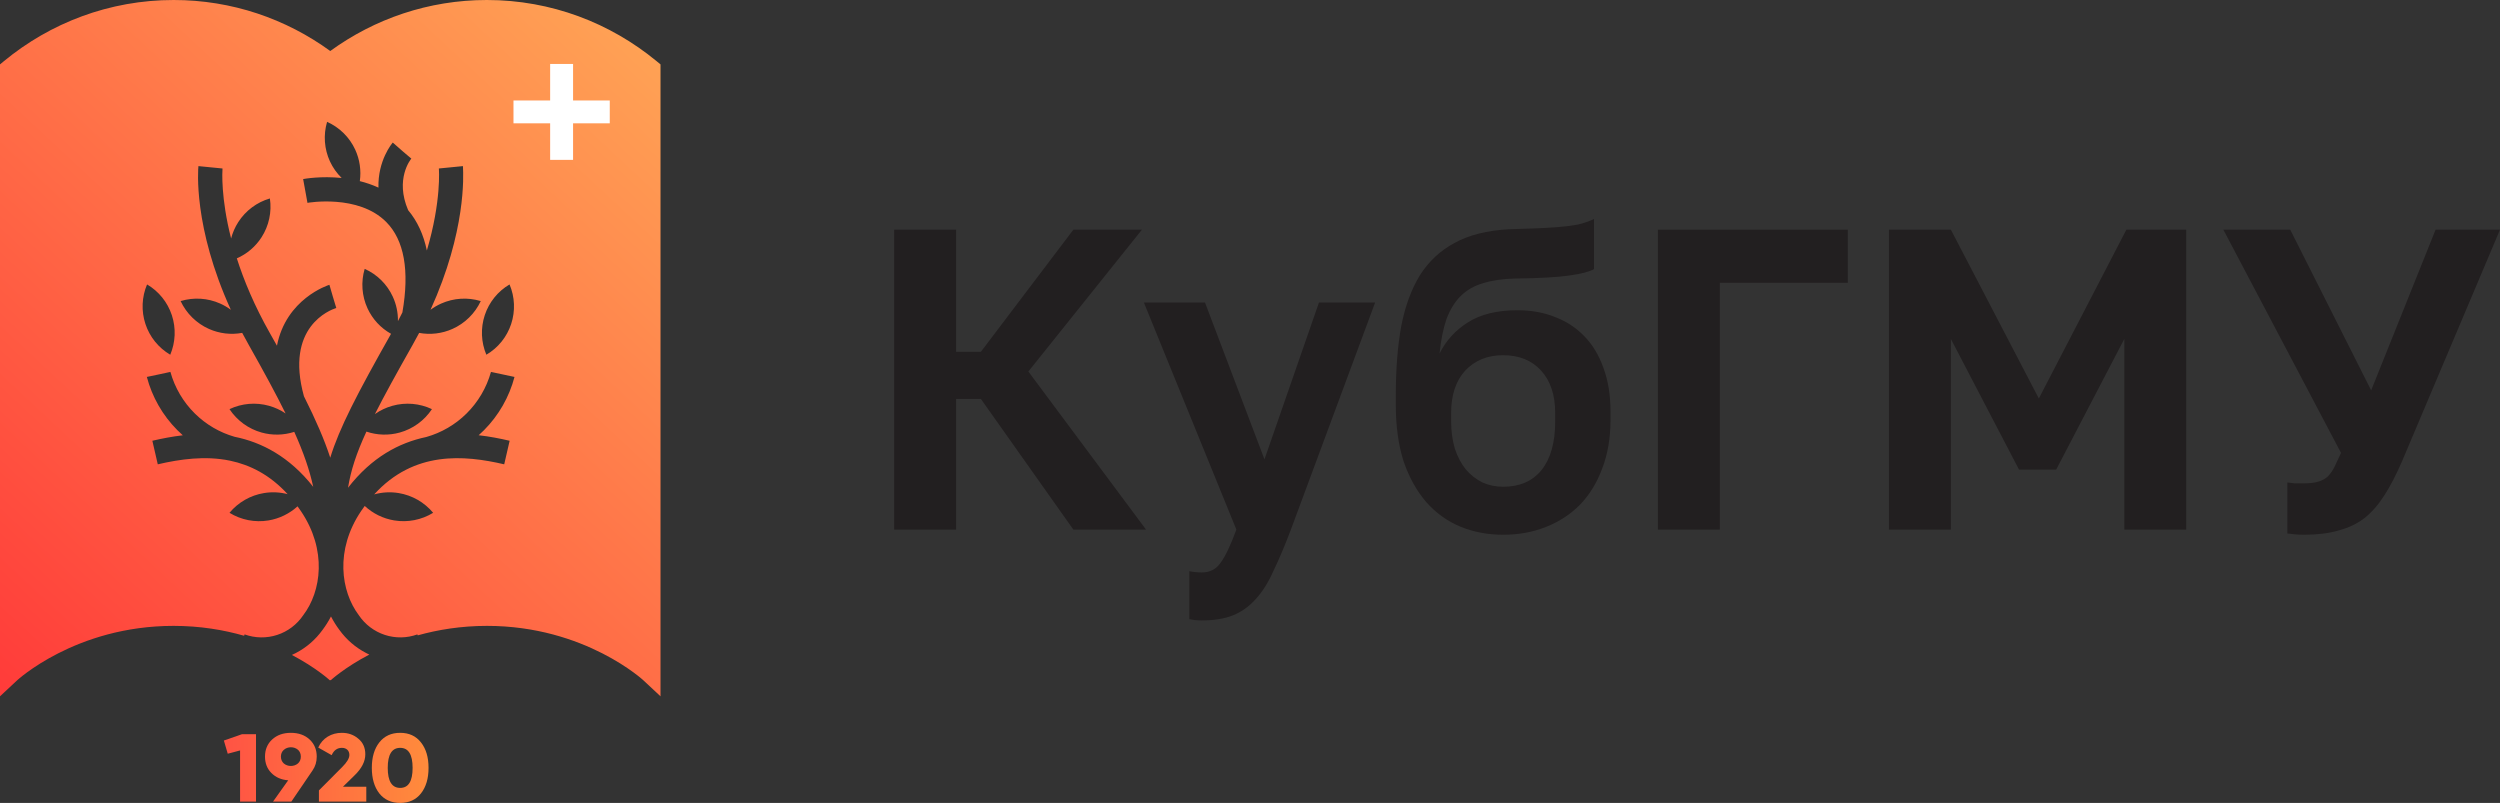 <svg width="137" height="44" viewBox="0 0 137 44" fill="none" xmlns="http://www.w3.org/2000/svg">
<rect x="0" y="0" width="137" height="44" fill="#333333" stroke="none"/>
<path d="M49 12.587H52.394V19.279H53.752L58.82 12.587H62.577L56.354 20.359L62.803 29.022H58.82L53.752 21.861H52.394V29.022H49V12.587Z" fill="#221F20"/>
<path d="M65.853 34C65.627 34 65.401 33.977 65.174 33.93V31.3C65.401 31.347 65.627 31.37 65.853 31.37C66.306 31.37 66.653 31.19 66.894 30.83C67.15 30.486 67.437 29.883 67.754 29.022L62.685 16.578H66.034L69.293 25.172L72.279 16.578H75.357L70.741 29.022C70.409 29.899 70.092 30.65 69.79 31.276C69.504 31.918 69.179 32.435 68.817 32.826C68.455 33.233 68.04 33.53 67.573 33.718C67.105 33.906 66.532 34 65.853 34Z" fill="#221F20"/>
<path d="M82.373 29.304C81.528 29.304 80.744 29.155 80.02 28.858C79.311 28.561 78.692 28.114 78.164 27.52C77.636 26.909 77.222 26.166 76.92 25.289C76.633 24.397 76.49 23.364 76.49 22.19V21.65C76.49 20.241 76.588 18.989 76.784 17.893C76.995 16.798 77.335 15.866 77.802 15.099C78.285 14.332 78.918 13.738 79.703 13.315C80.502 12.877 81.498 12.626 82.69 12.563C83.157 12.548 83.618 12.532 84.07 12.517C84.523 12.501 84.953 12.477 85.36 12.446C85.767 12.415 86.137 12.368 86.469 12.305C86.8 12.227 87.095 12.125 87.351 12V14.747C87.11 14.888 86.657 15.005 85.993 15.099C85.345 15.193 84.357 15.248 83.029 15.264C82.35 15.279 81.762 15.365 81.264 15.522C80.781 15.663 80.374 15.898 80.042 16.226C79.726 16.539 79.469 16.954 79.273 17.471C79.092 17.987 78.964 18.621 78.888 19.372C79.235 18.668 79.756 18.097 80.45 17.659C81.144 17.22 82.049 17.001 83.165 17.001C83.919 17.001 84.606 17.126 85.224 17.377C85.843 17.611 86.378 17.964 86.831 18.433C87.283 18.903 87.63 19.482 87.871 20.171C88.128 20.86 88.256 21.658 88.256 22.566V23.012C88.256 23.998 88.105 24.882 87.804 25.665C87.517 26.448 87.11 27.113 86.582 27.661C86.054 28.193 85.428 28.6 84.704 28.881C83.995 29.163 83.218 29.304 82.373 29.304ZM82.373 26.674C83.278 26.674 83.98 26.369 84.477 25.759C84.975 25.133 85.224 24.248 85.224 23.106V22.636C85.224 21.65 84.968 20.875 84.455 20.312C83.942 19.748 83.248 19.466 82.373 19.466C81.513 19.466 80.819 19.748 80.291 20.312C79.778 20.875 79.522 21.65 79.522 22.636V23.059C79.522 23.622 79.59 24.131 79.726 24.585C79.876 25.039 80.08 25.422 80.337 25.735C80.593 26.033 80.895 26.267 81.242 26.44C81.589 26.596 81.966 26.674 82.373 26.674Z" fill="#221F20"/>
<path d="M90.852 12.587H101.261V15.498H94.246V29.022H90.852V12.587Z" fill="#221F20"/>
<path d="M103.514 12.587H106.908L111.728 21.838L116.525 12.587H119.806V29.022H116.412V18.574L112.678 25.735H110.642L106.908 18.574V29.022H103.514V12.587Z" fill="#221F20"/>
<path d="M126.252 29.304C126.086 29.304 125.92 29.296 125.754 29.281C125.603 29.265 125.467 29.249 125.347 29.234V26.44C125.467 26.455 125.603 26.471 125.754 26.487C125.92 26.487 126.086 26.487 126.252 26.487C126.584 26.487 126.848 26.455 127.044 26.393C127.255 26.33 127.429 26.236 127.564 26.111C127.7 25.97 127.821 25.798 127.926 25.594C128.032 25.375 128.153 25.117 128.288 24.82L121.84 12.587H125.505L129.94 21.392L133.47 12.587H137L131.637 25.266C131.32 26.001 130.996 26.628 130.664 27.144C130.347 27.645 129.985 28.06 129.578 28.389C129.171 28.701 128.696 28.928 128.153 29.069C127.625 29.226 126.991 29.304 126.252 29.304Z" fill="#221F20"/>
<path fill-rule="evenodd" clip-rule="evenodd" d="M18.098 2.795C15.677 1.035 12.714 0 9.516 0C5.991 0 2.751 1.258 0.208 3.357L0 3.529V3.803V36.86V38.159L0.937 37.283L0.937 37.283L0.937 37.283L0.937 37.283L0.942 37.279L0.965 37.258C0.987 37.238 1.022 37.208 1.069 37.169C1.163 37.09 1.306 36.975 1.496 36.836C1.878 36.557 2.446 36.182 3.185 35.805C4.662 35.052 6.814 34.298 9.508 34.298C10.963 34.298 12.261 34.518 13.379 34.84L13.404 34.765C13.98 34.974 14.609 34.984 15.191 34.793C15.773 34.603 16.275 34.223 16.618 33.713C17.608 32.412 17.938 30.143 16.486 28.003C16.427 27.915 16.366 27.829 16.306 27.747C15.861 28.151 15.308 28.421 14.711 28.52C13.972 28.642 13.215 28.493 12.576 28.102C13.057 27.525 13.727 27.141 14.466 27.02C14.901 26.948 15.342 26.97 15.762 27.08C14.79 26.019 13.709 25.477 12.614 25.247L12.614 25.248L12.599 25.244C11.242 24.963 9.863 25.162 8.646 25.445L8.349 24.154C8.865 24.033 9.426 23.923 10.017 23.854C9.914 23.763 9.813 23.668 9.716 23.57C8.914 22.764 8.338 21.759 8.047 20.656L8.755 20.507L9.338 20.381C9.579 21.248 10.043 22.036 10.683 22.666C11.292 23.265 12.039 23.702 12.856 23.936C14.347 24.237 15.854 25.02 17.164 26.677C16.963 25.754 16.64 24.811 16.126 23.666C15.549 23.853 14.927 23.867 14.336 23.703C13.616 23.502 12.991 23.047 12.576 22.421C13.252 22.101 14.02 22.036 14.741 22.237C15.067 22.328 15.373 22.47 15.65 22.657C15.134 21.611 14.476 20.395 13.636 18.908C13.509 18.683 13.388 18.461 13.272 18.242C12.66 18.355 12.025 18.281 11.45 18.025C10.768 17.72 10.216 17.178 9.898 16.499C10.613 16.282 11.382 16.33 12.064 16.634C12.273 16.727 12.469 16.843 12.651 16.977C10.576 12.429 10.857 9.264 10.874 9.103L12.194 9.233L12.193 9.243C12.184 9.381 12.092 10.825 12.665 13.069C12.746 12.753 12.878 12.451 13.056 12.172C13.46 11.544 14.076 11.083 14.79 10.875C14.9 11.616 14.738 12.371 14.334 13.001C14.004 13.515 13.531 13.917 12.978 14.158C13.366 15.37 13.94 16.754 14.787 18.251C14.921 18.489 15.051 18.72 15.177 18.945C15.681 16.373 17.967 15.634 18.05 15.607L18.052 15.607L18.237 16.244L18.428 16.877L18.421 16.88C18.096 16.983 15.601 17.908 16.656 21.716C17.317 23.031 17.778 24.102 18.098 25.082C18.593 23.466 19.557 21.609 21.429 18.293C20.866 17.979 20.414 17.492 20.141 16.9C19.828 16.221 19.772 15.451 19.984 14.734C20.664 15.036 21.211 15.577 21.524 16.255C21.719 16.679 21.815 17.139 21.807 17.599C21.892 17.439 21.973 17.28 22.051 17.122C22.45 14.825 22.151 13.156 21.162 12.162C19.638 10.629 16.872 11.11 16.849 11.117L16.612 9.813C16.683 9.799 17.586 9.637 18.723 9.753C18.458 9.494 18.24 9.187 18.081 8.844C17.769 8.165 17.713 7.395 17.924 6.678C18.604 6.98 19.152 7.521 19.465 8.199C19.714 8.741 19.801 9.341 19.718 9.926C20.058 10.011 20.402 10.126 20.739 10.282C20.7 8.79 21.481 7.863 21.524 7.812L22.105 8.322L22.541 8.691C22.502 8.737 21.634 9.817 22.366 11.517C22.87 12.119 23.212 12.859 23.392 13.729C24.197 11.005 24.052 9.257 24.049 9.233L25.369 9.103C25.369 9.111 25.37 9.128 25.371 9.154C25.394 9.601 25.551 12.674 23.592 16.977C23.773 16.842 23.97 16.727 24.179 16.634C24.861 16.33 25.63 16.282 26.346 16.499C26.027 17.179 25.476 17.722 24.792 18.026C24.218 18.282 23.583 18.356 22.97 18.243C22.855 18.462 22.734 18.684 22.607 18.908C21.728 20.462 21.057 21.68 20.545 22.692C20.834 22.488 21.158 22.333 21.505 22.237C22.225 22.036 22.993 22.101 23.67 22.421C23.255 23.047 22.63 23.502 21.909 23.703C21.305 23.871 20.668 23.852 20.079 23.652C19.521 24.863 19.227 25.777 19.072 26.729C20.369 25.057 21.871 24.26 23.36 23.948C24.191 23.713 24.95 23.271 25.565 22.662C26.202 22.032 26.664 21.246 26.905 20.381L28.195 20.656C27.904 21.757 27.331 22.76 26.531 23.567C26.434 23.665 26.334 23.759 26.231 23.851C26.832 23.919 27.404 24.031 27.928 24.154L27.631 25.445C25.424 24.931 22.689 24.697 20.505 27.093C20.939 26.972 21.396 26.945 21.847 27.02C22.585 27.142 23.256 27.525 23.736 28.102C23.098 28.493 22.341 28.641 21.603 28.519C20.996 28.419 20.435 28.142 19.987 27.726C19.921 27.816 19.856 27.908 19.791 28.003C18.343 30.143 18.683 32.412 19.663 33.713C20.005 34.222 20.507 34.602 21.089 34.793C21.67 34.983 22.298 34.974 22.873 34.765L22.891 34.818C23.993 34.509 25.265 34.298 26.688 34.298C29.382 34.298 31.533 35.052 33.011 35.805C33.749 36.182 34.318 36.557 34.699 36.836C34.89 36.975 35.033 37.09 35.127 37.169C35.155 37.192 35.178 37.212 35.197 37.228L35.231 37.258L35.254 37.279L35.258 37.283L35.259 37.283L35.259 37.283L35.259 37.283L36.196 38.159V36.86V3.803V3.529L35.987 3.357C33.444 1.258 30.205 0 26.68 0C23.482 0 20.519 1.035 18.098 2.795ZM20.238 35.871C20.178 35.843 20.117 35.813 20.058 35.782C19.479 35.481 18.979 35.047 18.597 34.516C18.428 34.292 18.274 34.046 18.138 33.782C18.001 34.046 17.846 34.292 17.677 34.516C17.295 35.048 16.794 35.483 16.214 35.785C16.142 35.822 16.069 35.857 15.995 35.891C16.654 36.238 17.166 36.578 17.518 36.836C17.709 36.975 17.852 37.09 17.946 37.169C17.993 37.208 18.028 37.238 18.05 37.258L18.073 37.279L18.078 37.283C18.078 37.283 18.078 37.283 18.082 37.278C18.085 37.275 18.09 37.269 18.098 37.261C18.118 37.283 18.118 37.283 18.118 37.283L18.122 37.279L18.146 37.258C18.168 37.238 18.202 37.208 18.249 37.169C18.343 37.09 18.487 36.975 18.677 36.836C19.036 36.573 19.561 36.225 20.238 35.871ZM9.417 17.272C9.183 16.563 8.701 15.964 8.059 15.587C7.768 16.274 7.736 17.045 7.97 17.755C8.204 18.464 8.687 19.063 9.33 19.439C9.62 18.751 9.651 17.981 9.417 17.272ZM27.923 15.587C27.282 15.964 26.799 16.563 26.565 17.272C26.331 17.981 26.362 18.751 26.652 19.439C27.295 19.063 27.778 18.464 28.012 17.755C28.246 17.045 28.214 16.274 27.923 15.587Z" fill="url(#paint0_linear_3941_22889)"/>
<rect x="28.139" y="6.758" width="1.252" height="5.276" transform="rotate(-90 28.139 6.758)" fill="white"/>
<rect x="31.404" y="8.761" width="1.256" height="5.256" transform="rotate(180 31.404 8.761)" fill="white"/>
<path d="M12.268 40.581L12.48 41.304L13.156 41.124V43.926H14.029V40.233H13.265L12.268 40.581Z" fill="url(#paint1_linear_3941_22889)"/>
<path d="M17.357 41.462C17.357 41.077 17.226 40.766 16.965 40.523C16.703 40.28 16.359 40.159 15.939 40.159C15.52 40.159 15.181 40.28 14.914 40.523C14.652 40.766 14.522 41.077 14.522 41.462C14.522 41.821 14.636 42.121 14.871 42.359C15.105 42.596 15.416 42.734 15.792 42.76L14.963 43.926H15.967L17.134 42.211C17.281 41.995 17.357 41.747 17.357 41.462ZM15.552 41.093C15.765 40.903 16.114 40.903 16.327 41.087C16.43 41.177 16.485 41.304 16.485 41.462C16.485 41.62 16.43 41.747 16.327 41.837C16.114 42.021 15.765 42.021 15.552 41.837C15.449 41.742 15.394 41.615 15.394 41.462C15.394 41.309 15.449 41.182 15.552 41.093Z" fill="url(#paint2_linear_3941_22889)"/>
<path d="M20.073 43.926V43.114H18.792L19.424 42.496C19.823 42.111 20.019 41.726 20.019 41.335C20.019 40.977 19.893 40.692 19.637 40.481C19.386 40.264 19.081 40.159 18.726 40.159C18.175 40.159 17.674 40.438 17.439 40.966L18.175 41.383C18.296 41.114 18.481 40.982 18.737 40.982C18.994 40.982 19.146 41.14 19.146 41.372C19.146 41.552 19.015 41.768 18.759 42.027L17.477 43.314V43.926H20.073Z" fill="url(#paint3_linear_3941_22889)"/>
<path d="M23.07 43.478C23.348 43.124 23.484 42.66 23.484 42.079C23.484 41.499 23.348 41.035 23.07 40.686C22.797 40.333 22.415 40.159 21.93 40.159C21.445 40.159 21.063 40.333 20.785 40.686C20.512 41.035 20.376 41.499 20.376 42.079C20.376 42.66 20.512 43.124 20.785 43.478C21.063 43.826 21.445 44 21.93 44C22.415 44 22.797 43.826 23.07 43.478ZM21.248 42.079C21.248 41.346 21.477 40.982 21.93 40.982C22.383 40.982 22.611 41.346 22.611 42.079C22.611 42.813 22.383 43.177 21.93 43.177C21.477 43.177 21.248 42.813 21.248 42.079Z" fill="url(#paint4_linear_3941_22889)"/>
<defs>
<linearGradient id="paint0_linear_3941_22889" x1="-4.206" y1="35.619" x2="36.471" y2="-8.017" gradientUnits="userSpaceOnUse">
<stop stop-color="#FF3939"/>
<stop offset="1" stop-color="#FFB359"/>
</linearGradient>
<linearGradient id="paint1_linear_3941_22889" x1="7.557" y1="56.342" x2="30.52" y2="55.716" gradientUnits="userSpaceOnUse">
<stop stop-color="#FF3948"/>
<stop offset="1" stop-color="#FFAD37"/>
</linearGradient>
<linearGradient id="paint2_linear_3941_22889" x1="7.557" y1="56.342" x2="30.52" y2="55.716" gradientUnits="userSpaceOnUse">
<stop stop-color="#FF3948"/>
<stop offset="1" stop-color="#FFAD37"/>
</linearGradient>
<linearGradient id="paint3_linear_3941_22889" x1="7.557" y1="56.342" x2="30.52" y2="55.716" gradientUnits="userSpaceOnUse">
<stop stop-color="#FF3948"/>
<stop offset="1" stop-color="#FFAD37"/>
</linearGradient>
<linearGradient id="paint4_linear_3941_22889" x1="7.557" y1="56.342" x2="30.52" y2="55.716" gradientUnits="userSpaceOnUse">
<stop stop-color="#FF3948"/>
<stop offset="1" stop-color="#FFAD37"/>
</linearGradient>
</defs>
</svg>
